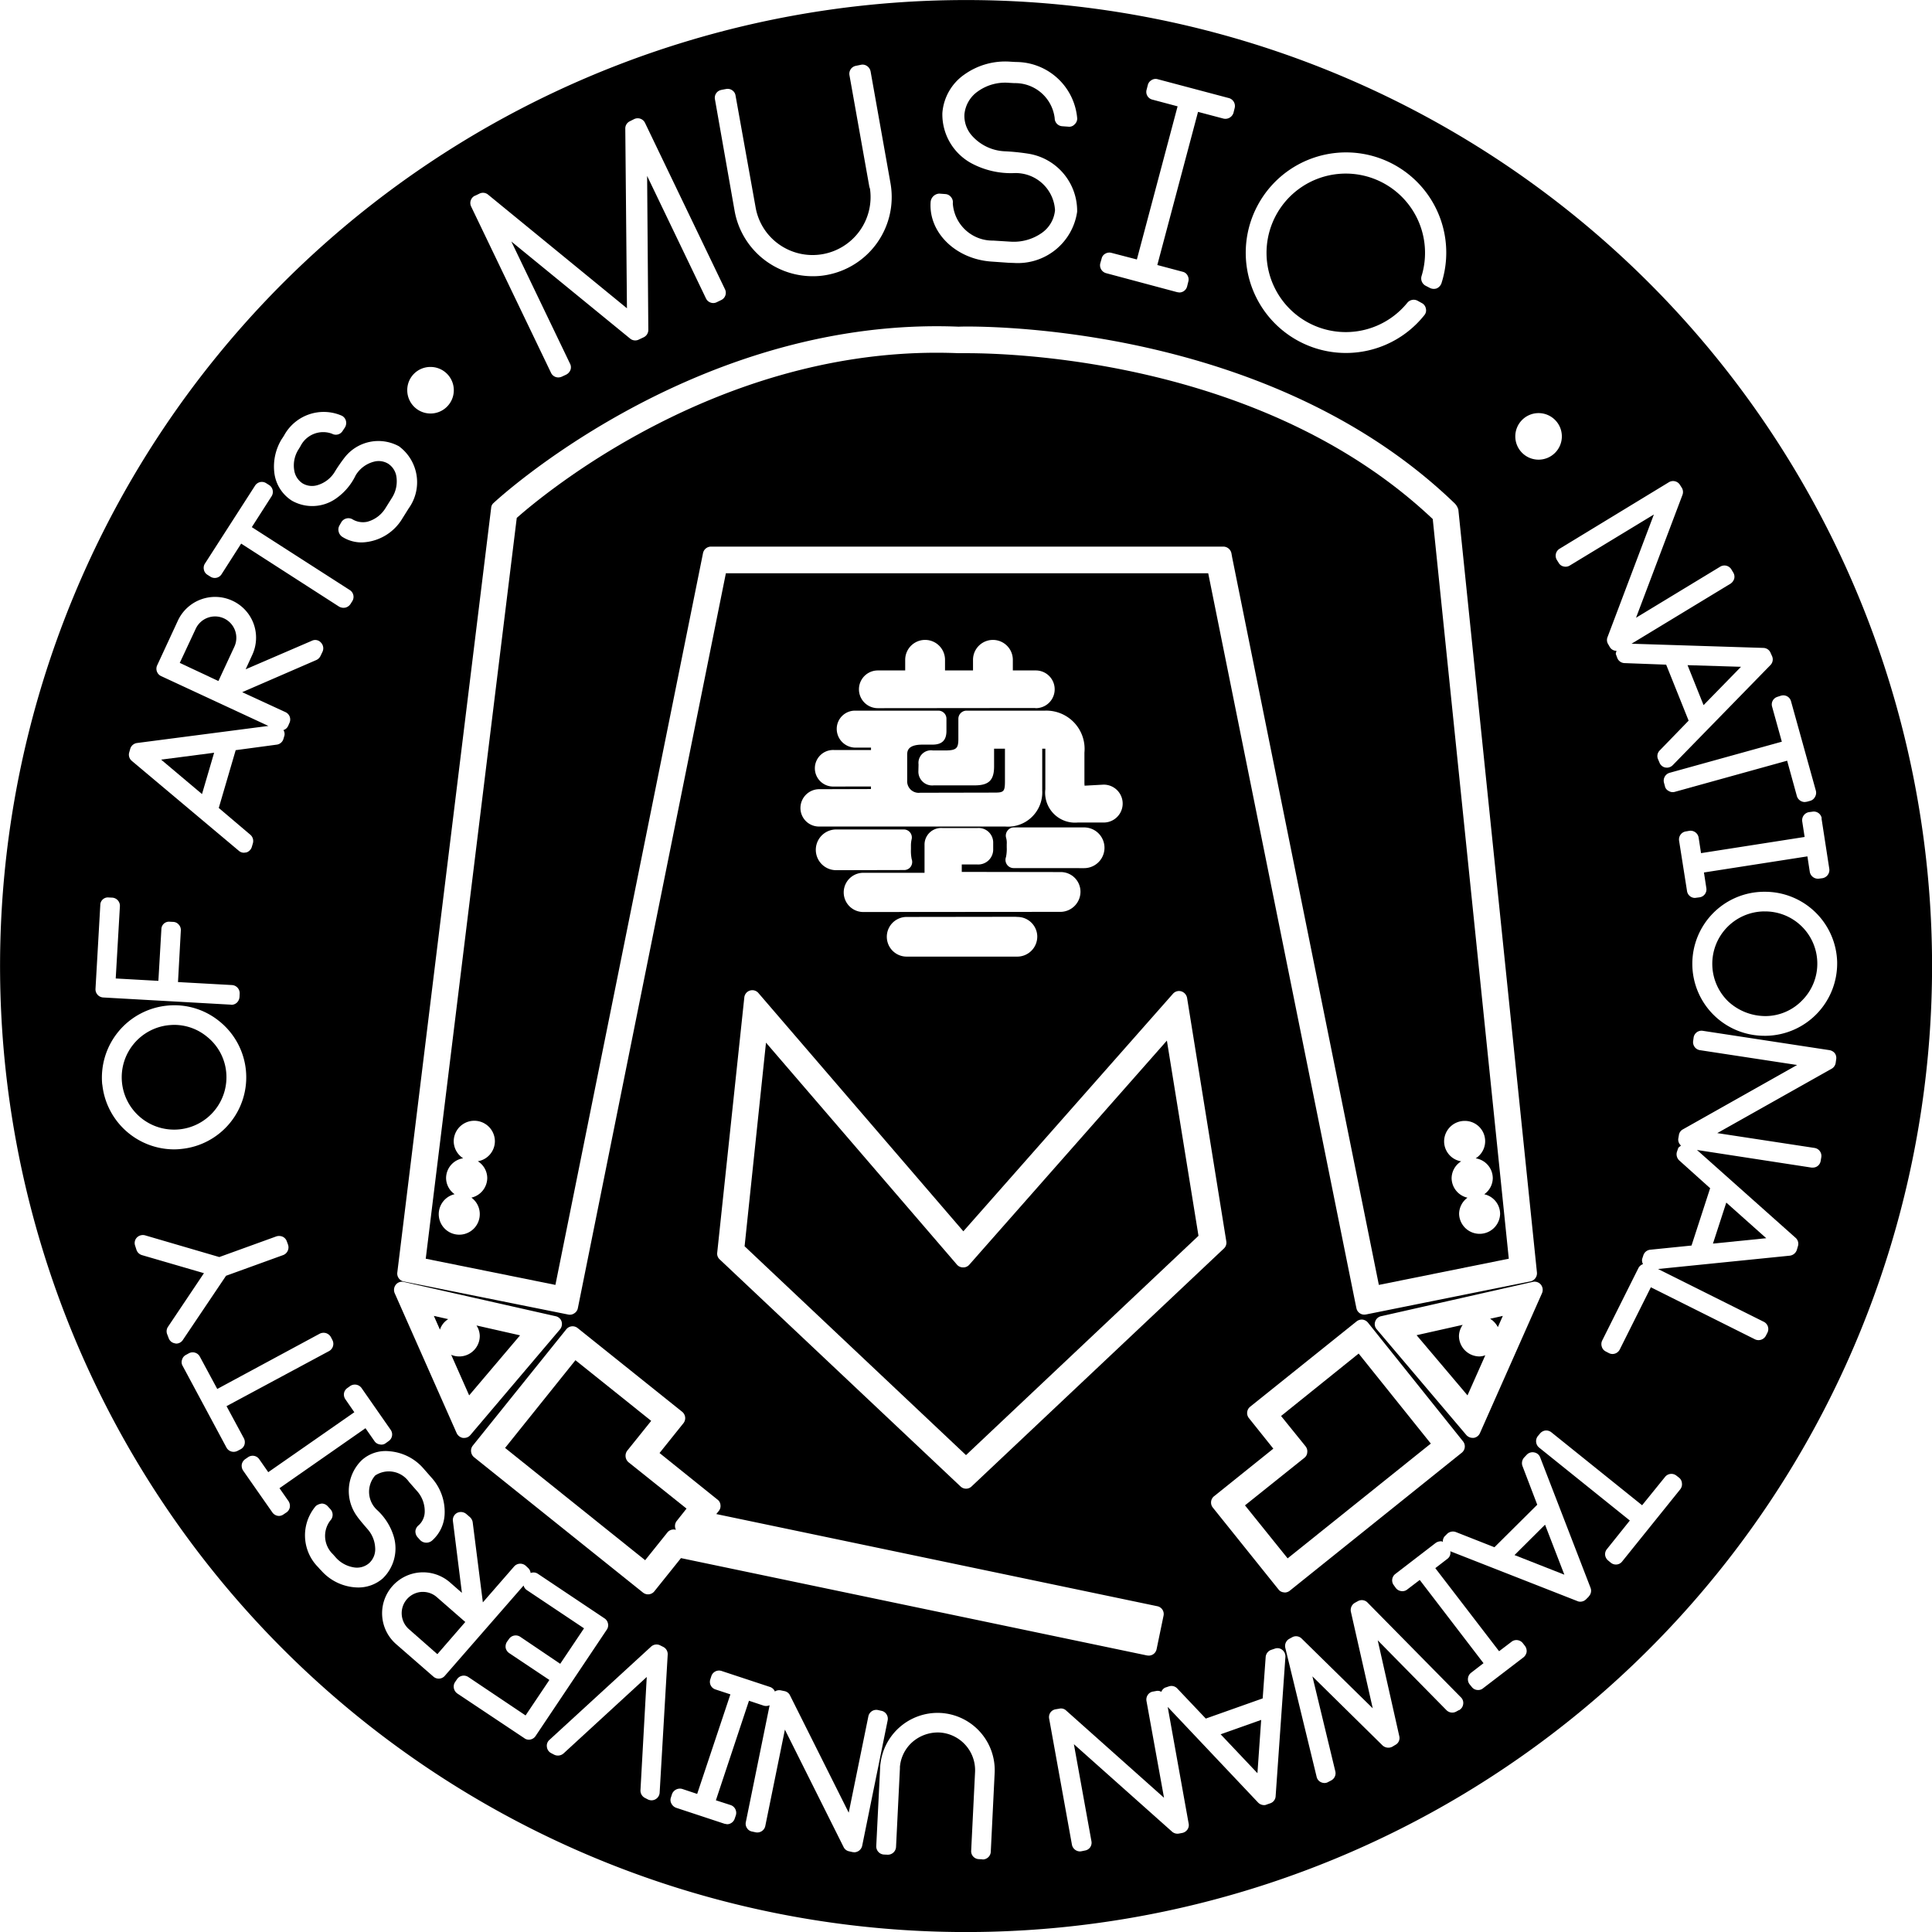 <svg xmlns="http://www.w3.org/2000/svg" xmlns:xlink="http://www.w3.org/1999/xlink" width="124.496" height="124.496" viewBox="0 0 124.496 124.496">
  <defs>
    <clipPath id="clip-path">
      <rect id="Rectangle_38" data-name="Rectangle 38" width="124.496" height="124.496" fill="none"/>
    </clipPath>
  </defs>
  <g id="Group_29" data-name="Group 29" transform="translate(0 0)">
    <g id="Group_28" data-name="Group 28" transform="translate(0 0)" clip-path="url(#clip-path)">
      <path id="Path_563" data-name="Path 563" d="M37.185,2.385c-.5-.019-.965-.029-1.418-.029C21.394,2.356,10.494,11.424,8.709,13L2.844,60.736,11.2,62.424l9.511-47.151a.526.526,0,0,1,.511-.424H54.24a.537.537,0,0,1,.521.424l.048.27,9.453,46.881,8.373-1.688-4.9-47.663C56.97,2.9,40.86,2.385,37.725,2.385ZM6.2,54.456a1.286,1.286,0,0,1,.608,1.08A1.31,1.31,0,0,1,5.786,56.8a1.305,1.305,0,0,1,.54,1.042,1.322,1.322,0,1,1-1.621-1.264,1.288,1.288,0,0,1-.55-1.042,1.3,1.3,0,0,1,1.1-1.273,1.315,1.315,0,0,1-.608-1.09,1.326,1.326,0,0,1,2.653,0,1.314,1.314,0,0,1-1.1,1.283m63.589-2.6a1.307,1.307,0,0,1,.714,2.412,1.3,1.3,0,0,1,1.1,1.273,1.288,1.288,0,0,1-.55,1.042,1.3,1.3,0,0,1,1.023,1.264,1.322,1.322,0,0,1-2.643,0,1.305,1.305,0,0,1,.54-1.042,1.31,1.31,0,0,1-1.023-1.264,1.3,1.3,0,0,1,.617-1.08,1.305,1.305,0,0,1-1.1-1.283,1.324,1.324,0,0,1,1.322-1.322" transform="translate(24.59 20.374)"/>
      <path id="Path_564" data-name="Path 564" d="M13.891,10.808a1.187,1.187,0,0,1-.376.077,1.33,1.33,0,0,1-1.322-1.322,1.293,1.293,0,0,1,.241-.714l-2.971.666,3.28,3.878Z" transform="translate(81.821 76.523)"/>
      <path id="Path_565" data-name="Path 565" d="M10.774,8.79l-.82.183a1.354,1.354,0,0,1,.5.54Z" transform="translate(86.066 76.005)"/>
      <path id="Path_566" data-name="Path 566" d="M4.056,4.245A1.374,1.374,0,0,0,2.233,4.9L1.2,7.11,3.69,8.278,4.722,6.059a1.378,1.378,0,0,0-.666-1.814" transform="translate(10.384 35.607)"/>
      <path id="Path_567" data-name="Path 567" d="M4.491,5.028l-3.415.444L3.71,7.691Z" transform="translate(9.307 43.478)"/>
      <path id="Path_568" data-name="Path 568" d="M7.552,9.885A3.317,3.317,0,0,0,6.327,7.618a3.321,3.321,0,0,0-2.122-.772c-.116,0-.232.01-.347.019A3.374,3.374,0,1,0,7.552,9.885" transform="translate(7.023 59.196)"/>
      <path id="Path_569" data-name="Path 569" d="M14.717,4.549l-3.444-.106,1.032,2.576Z" transform="translate(97.471 38.419)"/>
      <path id="Path_570" data-name="Path 570" d="M20.288,14.839l-4.65-5.8-5,4.023,1.582,1.958a.517.517,0,0,1,.106.386.477.477,0,0,1-.193.357l-3.82,3.058,2.749,3.415Z" transform="translate(71.912 78.183)"/>
      <path id="Path_571" data-name="Path 571" d="M4.057,10.634h-.1a1.373,1.373,0,0,0-.81,2.4l1.833,1.611,1.8-2.074-1.833-1.6a1.348,1.348,0,0,0-.9-.338" transform="translate(23.203 91.948)"/>
      <path id="Path_572" data-name="Path 572" d="M3.293,9.677A1.239,1.239,0,0,1,3.824,9L2.9,8.79Z" transform="translate(25.057 76.005)"/>
      <path id="Path_573" data-name="Path 573" d="M13.831,20.189a.512.512,0,0,1,.511-.183l.039.01-.029-.077a.524.524,0,0,1,.087-.5l.627-.791-3.743-2.99a.552.552,0,0,1-.077-.743l1.543-1.92L7.908,9.086,3.374,14.739,12.4,21.974Z" transform="translate(29.173 78.564)"/>
      <path id="Path_574" data-name="Path 574" d="M4.856,9.529a1.323,1.323,0,0,1-1.842,1.215l1.158,2.614,3.28-3.868L4.644,8.854a1.27,1.27,0,0,1,.212.675" transform="translate(26.06 76.558)"/>
      <path id="Path_575" data-name="Path 575" d="M19.453,21.392a.505.505,0,0,1-.4.174.514.514,0,0,1-.4-.183l-12.3-14.3L4.974,20.205,19.241,33.662,34.222,19.53,32.186,6.951Z" transform="translate(43.007 60.104)"/>
      <path id="Path_576" data-name="Path 576" d="M14.758,6.089a3.377,3.377,0,0,0-2.3,5.8,3.535,3.535,0,0,0,2.412.945A3.3,3.3,0,0,0,17.246,11.8,3.343,3.343,0,0,0,18.2,9.4a3.361,3.361,0,0,0-3.444-3.309" transform="translate(98.905 52.641)"/>
      <path id="Path_577" data-name="Path 577" d="M10.527,14.923l.241-3.434-2.614.926Z" transform="translate(70.501 99.34)"/>
      <path id="Path_578" data-name="Path 578" d="M10.117,12.143l3.212,1.264-1.244-3.222Z" transform="translate(87.476 88.064)"/>
      <path id="Path_579" data-name="Path 579" d="M12.3,8.033l-.859,2.643,3.434-.347Z" transform="translate(98.94 69.46)"/>
      <path id="Path_580" data-name="Path 580" d="M62.248,0A62.248,62.248,0,1,0,124.5,62.248,62.247,62.247,0,0,0,62.248,0m55.129,52.737.5,3.241a.536.536,0,0,1-.434.608l-.222.029a.534.534,0,0,1-.6-.434l-.154-1L109.8,56.219l.154,1a.515.515,0,0,1-.434.6l-.222.029-.077.01a.518.518,0,0,1-.511-.444l-.511-3.241a.533.533,0,0,1,.1-.4.515.515,0,0,1,.338-.2l.222-.039a.529.529,0,0,1,.6.444l.154.994,6.675-1.042-.154-1a.529.529,0,0,1,.434-.6l.222-.029a.515.515,0,0,1,.6.434m.994,9.28a4.659,4.659,0,0,1-4.572,4.727h-.077a4.64,4.64,0,0,1-.087-9.28h.087a4.651,4.651,0,0,1,4.65,4.553m-3.83-17.122.212-.068a.516.516,0,0,1,.646.367l1.6,5.759a.52.52,0,0,1-.058.4.5.5,0,0,1-.309.251l-.212.058-.135.019a.535.535,0,0,1-.511-.386l-.627-2.277-7.235,2.006a.481.481,0,0,1-.4-.058.437.437,0,0,1-.241-.309l-.058-.212a.527.527,0,0,1,.357-.646l7.235-2.006-.627-2.257a.51.51,0,0,1,.357-.637m-7.013-13.823a.523.523,0,0,1,.723.174l.116.183a.523.523,0,0,1,.039.463l-2.99,7.91,5.421-3.289a.523.523,0,0,1,.723.174l.116.193a.518.518,0,0,1,.068.4.591.591,0,0,1-.241.328l-6.376,3.868,8.5.27a.514.514,0,0,1,.463.328l.1.222a.522.522,0,0,1-.116.559l-6.289,6.444a.536.536,0,0,1-.376.164l-.106-.01a.507.507,0,0,1-.376-.318l-.1-.232a.51.51,0,0,1,.116-.55l1.862-1.92-1.447-3.608-2.672-.1a.518.518,0,0,1-.473-.318l-.087-.232c-.039-.077.019-.154.029-.241a.5.5,0,0,1-.415-.222l-.116-.2a.505.505,0,0,1-.048-.453l2.99-7.91-5.421,3.289a.514.514,0,0,1-.4.058.474.474,0,0,1-.318-.241l-.116-.183a.527.527,0,0,1,.174-.714Zm-8.392-4.457a1.5,1.5,0,1,1-1.5,1.5,1.5,1.5,0,0,1,1.5-1.5M30.463,93.155l6.029-7.5a.521.521,0,0,1,.733-.077l6.733,5.392a.547.547,0,0,1,.193.357.525.525,0,0,1-.116.386L42.5,93.628l3.733,3a.474.474,0,0,1,.193.347.506.506,0,0,1-.106.386l-.164.2L74.576,103.5a.512.512,0,0,1,.4.617l-.444,2.141a.517.517,0,0,1-.222.338.534.534,0,0,1-.289.087l-.106-.01L43.881,100.4l-1.717,2.142a.521.521,0,0,1-.733.077L30.55,93.9a.529.529,0,0,1-.193-.357.517.517,0,0,1,.106-.386m-.154-.685a.514.514,0,0,1-.4.183h-.077a.552.552,0,0,1-.405-.309l-3.994-9.019a.541.541,0,0,1,.077-.55.507.507,0,0,1,.511-.174L35.8,84.811a.51.51,0,0,1,.386.338.546.546,0,0,1-.1.511Zm32.3,3.309a.513.513,0,0,1-.714,0L46.38,81.155a.5.5,0,0,1-.164-.434l1.746-16.447a.518.518,0,0,1,.916-.28l13.2,15.347,13.5-15.3a.519.519,0,0,1,.54-.164.547.547,0,0,1,.376.424l2.527,15.685a.513.513,0,0,1-.154.463Zm-8.884-45.1a1.178,1.178,0,1,1,.019-2.354h2.383v-.154h-.994a1.21,1.21,0,0,1-1.215-1.215,1.176,1.176,0,0,1,1.215-1.167h5.334a.519.519,0,0,1,.521.521v.781c0,.608-.289.887-.9.887h-.646c-.984,0-.984.444-.984.675V50.3a.742.742,0,0,0,.83.781l4.814-.01c.588,0,.656-.077.656-.743V48.242h-.7v1.148c0,.878-.338,1.215-1.244,1.215H60.174a.889.889,0,0,1-.994-.916l.01-.434a.81.81,0,0,1,.926-.9h.81c.733,0,.83-.164.83-.762V46.312a.527.527,0,0,1,.531-.521h5.045a2.464,2.464,0,0,1,2.547,2.7v2l.01.135,1.225-.068A1.22,1.22,0,1,1,71.132,53H69.444a1.925,1.925,0,0,1-2.084-2.141V48.242h-.2v2.691a2.208,2.208,0,0,1-2.383,2.325H52.795a1.194,1.194,0,0,1-1.215-1.2,1.213,1.213,0,0,1,1.177-1.206l3.367-.01v-.164ZM62.7,43.2v-.675a1.283,1.283,0,1,1,2.566-.019V43.2h1.486a1.215,1.215,0,1,1-.01,2.431l-.048-.01-10.129.01a1.215,1.215,0,1,1,0-2.431h1.765v-.685a1.283,1.283,0,1,1,2.566,0V43.2ZM55.592,58.766a1.264,1.264,0,0,1,.01-2.527h3.974V54.454a1.072,1.072,0,0,1,1.158-1.1h2.257A.937.937,0,0,1,64,54.28V54.7a.965.965,0,0,1-1.051,1h-.974v.482l6.386.01a1.268,1.268,0,0,1,1.264,1.264,1.3,1.3,0,0,1-1.264,1.3ZM66.84,60.357a1.289,1.289,0,0,1-1.283,1.283H58.438a1.278,1.278,0,1,1-.029-2.556l7.023-.01.145.01a1.276,1.276,0,0,1,1.264,1.273m-8.093-5a.535.535,0,0,1-.058.482.514.514,0,0,1-.434.222l-4.379.01a1.312,1.312,0,1,1,.01-2.624h4.341a.516.516,0,0,1,.511.656,1.9,1.9,0,0,0-.039.424v.193a2.629,2.629,0,0,0,.048.637m6.569.579a.523.523,0,0,1-.434-.232.531.531,0,0,1-.058-.482,2.548,2.548,0,0,0,.048-.627v-.2a1.159,1.159,0,0,0-.039-.405.523.523,0,0,1,.087-.463.508.508,0,0,1,.415-.212h4.524a1.312,1.312,0,1,1,0,2.624ZM78.232,96.415l3.82-3.068L80.48,91.38a.521.521,0,0,1,.077-.733l6.859-5.5a.542.542,0,0,1,.386-.116.548.548,0,0,1,.347.193l6.125,7.65a.52.52,0,0,1-.077.733L83.113,102.5a.524.524,0,0,1-.328.116l-.058-.01a.474.474,0,0,1-.347-.193l-4.225-5.267a.52.52,0,0,1,.077-.733M88.718,85.66a.5.5,0,0,1-.1-.511A.512.512,0,0,1,89,84.811L98.769,82.6a.53.53,0,0,1,.521.174.541.541,0,0,1,.077.55l-4,9.019a.52.52,0,0,1-.405.309h-.068a.549.549,0,0,1-.405-.183Zm5.257-52.814L99.039,82a.535.535,0,0,1-.424.569L88.023,84.7l-.106.01a.516.516,0,0,1-.511-.415l-.068-.328L77.856,36.936H46.775L37.235,84.3a.5.5,0,0,1-.232.328.491.491,0,0,1-.386.077l-10.6-2.132a.521.521,0,0,1-.415-.579L31.65,32.72a.449.449,0,0,1,.164-.318c.2-.193,12.309-11.383,28.544-11.383q.709,0,1.418.029s.2-.01.54-.01c3.27,0,20.18.55,31.418,11.392a.907.907,0,0,1,.241.415M81.03,13.254a6.458,6.458,0,0,1,11.855,5,.572.572,0,0,1-.309.328.565.565,0,0,1-.434-.029l-.28-.145a.534.534,0,0,1-.26-.617,5.107,5.107,0,1,0-.916,1.717.532.532,0,0,1,.656-.135l.28.154a.5.5,0,0,1,.26.357.477.477,0,0,1-.1.424A6.457,6.457,0,0,1,81.03,13.254M70.988,16.659a.474.474,0,0,1,.241-.318.517.517,0,0,1,.4-.048l1.63.424,2.624-9.868-1.63-.434a.511.511,0,0,1-.367-.637l.077-.3a.5.5,0,0,1,.241-.318.481.481,0,0,1,.4-.058l4.582,1.215a.529.529,0,0,1,.376.637l-.077.309a.544.544,0,0,1-.646.376L77.2,7.206l-2.624,9.868,1.63.434a.474.474,0,0,1,.318.241.512.512,0,0,1,.048.4l-.077.309a.516.516,0,0,1-.5.386l-.135-.019L71.277,17.6a.529.529,0,0,1-.376-.637ZM60.5,12.473h.029l.386.029a.5.5,0,0,1,.367.193.508.508,0,0,1,.116.405A2.565,2.565,0,0,0,64,15.5l1.1.068a3.144,3.144,0,0,0,2.016-.55,2.014,2.014,0,0,0,.868-1.476,2.537,2.537,0,0,0-2.6-2.392,5.394,5.394,0,0,1-2.759-.617,3.584,3.584,0,0,1-1.9-3.251,3.325,3.325,0,0,1,1.428-2.489,4.539,4.539,0,0,1,2.971-.82l.338.019A3.966,3.966,0,0,1,69.415,7.64a.513.513,0,0,1-.174.376.458.458,0,0,1-.386.145l-.4-.029a.519.519,0,0,1-.492-.521,2.561,2.561,0,0,0-2.595-2.257l-.338-.019a3.018,3.018,0,0,0-2.016.55,2.032,2.032,0,0,0-.868,1.486,1.922,1.922,0,0,0,.521,1.408,3,3,0,0,0,2.045.965,13.952,13.952,0,0,1,1.534.154,3.731,3.731,0,0,1,3.164,3.743,3.86,3.86,0,0,1-4.08,3.3l-.318-.01-1.1-.077c-2.3-.145-4.071-1.852-3.945-3.82a.591.591,0,0,1,.531-.559M46.486,5.788,46.8,5.73a.513.513,0,0,1,.386.087.492.492,0,0,1,.212.338l1.293,7.206a3.692,3.692,0,0,0,1.534,2.4,3.738,3.738,0,0,0,5.836-3.6l-.039-.116-1.283-7.2a.519.519,0,0,1,.424-.608l.328-.068a.5.5,0,0,1,.386.087A.541.541,0,0,1,56.1,4.6l1.283,7.206a5.105,5.105,0,0,1-4.129,5.913,4.7,4.7,0,0,1-.9.077,5.109,5.109,0,0,1-5.016-4.206L46.071,6.4a.513.513,0,0,1,.415-.608m-15.878,6.82.28-.135a.513.513,0,0,1,.559.058L40.4,19.862,40.293,8.286a.513.513,0,0,1,.289-.473l.289-.145a.523.523,0,0,1,.695.251l5.151,10.717a.517.517,0,0,1-.241.695l-.28.135a.5.5,0,0,1-.405.029.517.517,0,0,1-.3-.27L41.7,11.334l.077,9.916a.525.525,0,0,1-.3.482l-.309.145a.513.513,0,0,1-.559-.058l-7.659-6.26,3.781,7.871a.5.5,0,0,1,.029.405.581.581,0,0,1-.27.3l-.289.135a.572.572,0,0,1-.222.048.516.516,0,0,1-.473-.3L30.357,13.3a.523.523,0,0,1,.251-.695M27.743,23.643a1.5,1.5,0,1,1-1.5,1.5,1.49,1.49,0,0,1,1.5-1.5m-9.569,4.621.125-.193a2.908,2.908,0,0,1,3.733-1.283.519.519,0,0,1,.26.328.563.563,0,0,1-.058.415l-.154.232a.511.511,0,0,1-.685.183,1.632,1.632,0,0,0-2.026.791l-.116.193a1.927,1.927,0,0,0-.28,1.447,1.218,1.218,0,0,0,.531.772,1.191,1.191,0,0,0,.9.125,1.949,1.949,0,0,0,1.177-.887l.01-.019a10.323,10.323,0,0,1,.6-.868,2.757,2.757,0,0,1,3.521-.743,2.882,2.882,0,0,1,.627,3.994l-.405.646a3.161,3.161,0,0,1-2.614,1.553,2.314,2.314,0,0,1-1.244-.347.557.557,0,0,1-.251-.338.536.536,0,0,1,.048-.405L22,33.637a.536.536,0,0,1,.685-.193,1.32,1.32,0,0,0,.984.174,1.976,1.976,0,0,0,1.177-.887l.405-.646a1.98,1.98,0,0,0,.28-1.447,1.2,1.2,0,0,0-.521-.762,1.175,1.175,0,0,0-.926-.125,1.931,1.931,0,0,0-1.167.878,3.838,3.838,0,0,1-1.341,1.543,2.656,2.656,0,0,1-2.769.087,2.476,2.476,0,0,1-1.129-1.794,3.392,3.392,0,0,1,.492-2.2m-4.968,8.055,3.232-5.026a.535.535,0,0,1,.328-.232.522.522,0,0,1,.4.077l.183.116a.525.525,0,0,1,.154.723l-1.273,1.987,6.309,4.051a.52.52,0,0,1,.164.723l-.116.183a.555.555,0,0,1-.338.232l-.106.01a.618.618,0,0,1-.289-.077L15.54,35.026,14.277,37a.518.518,0,0,1-.723.154l-.183-.116a.5.5,0,0,1-.232-.328.518.518,0,0,1,.068-.4M8.392,48.251a.529.529,0,0,1,.444-.376l8.46-1.1-6.916-3.212a.521.521,0,0,1-.251-.695l1.341-2.894a2.645,2.645,0,0,1,3.511-1.264A2.622,2.622,0,0,1,16.254,42.2l-.424.926L20.1,41.286a.488.488,0,0,1,.579.116.531.531,0,0,1,.106.588l-.135.28a.547.547,0,0,1-.27.26L15.608,44.6,18.4,45.888a.521.521,0,0,1,.251.695l-.087.2a.5.5,0,0,1-.3.26.48.48,0,0,1,.068.338l-.068.232a.52.52,0,0,1-.424.367l-2.653.357-1.09,3.723,2.035,1.727a.535.535,0,0,1,.164.55l-.068.232a.536.536,0,0,1-.347.357l-.154.019a.49.49,0,0,1-.338-.125L8.5,49.033a.521.521,0,0,1-.174-.55ZM6.154,63.714l.309-5.392a.49.49,0,0,1,.55-.492l.222.01a.528.528,0,0,1,.492.55l-.27,4.659,2.749.154.193-3.318a.491.491,0,0,1,.55-.492l.212.01a.489.489,0,0,1,.357.174.506.506,0,0,1,.135.376L11.47,63.28l3.482.193a.528.528,0,0,1,.492.559l-.01.212a.572.572,0,0,1-.174.367.53.53,0,0,1-.357.135l-.029-.01-8.228-.463a.528.528,0,0,1-.492-.559m.434,6.174A4.663,4.663,0,0,1,10.756,64.8a4.583,4.583,0,0,1,3.4,1.023,4.635,4.635,0,0,1-2.46,8.209,4.168,4.168,0,0,1-.482.029,4.663,4.663,0,0,1-4.621-4.177m4.7,16.679a.514.514,0,0,1-.424-.338l-.1-.26a.519.519,0,0,1,.058-.473l2.315-3.453L9.145,80.875a.535.535,0,0,1-.347-.328l-.087-.27a.512.512,0,0,1,.106-.531.544.544,0,0,1,.531-.145L14.132,81l3.675-1.331a.585.585,0,0,1,.405.019.517.517,0,0,1,.27.3l.077.212a.53.53,0,0,1-.318.675l-3.675,1.331-2.778,4.129a.509.509,0,0,1-.434.241l-.068-.01M15.3,93.493a.553.553,0,0,1-.241.058.52.52,0,0,1-.463-.27l-2.826-5.267a.471.471,0,0,1-.039-.4.5.5,0,0,1,.251-.309l.193-.106a.523.523,0,0,1,.7.212L14,89.5,20.6,85.94A.561.561,0,0,1,21,85.9a.554.554,0,0,1,.318.251l.1.193a.532.532,0,0,1-.212.714l-6.608,3.55,1.119,2.074a.556.556,0,0,1,.039.4.515.515,0,0,1-.26.309Zm3.154,3.965-.183.125a.546.546,0,0,1-.289.1.536.536,0,0,1-.434-.232l-1.881-2.691a.574.574,0,0,1-.087-.4.541.541,0,0,1,.222-.338l.183-.125a.515.515,0,0,1,.723.135l.579.83L22.833,91l-.579-.839a.538.538,0,0,1-.087-.386.517.517,0,0,1,.222-.338l.174-.125a.533.533,0,0,1,.733.125l1.881,2.7a.517.517,0,0,1-.135.723l-.174.125a.455.455,0,0,1-.4.087.492.492,0,0,1-.338-.212l-.579-.83L18.01,95.895l.579.83a.574.574,0,0,1,.087.4.541.541,0,0,1-.222.338m2.2,3.695-.154-.174a2.908,2.908,0,0,1-.145-3.945.762.762,0,0,1,.386-.154.527.527,0,0,1,.386.183l.183.2a.532.532,0,0,1-.029.714,1.632,1.632,0,0,0,.174,2.17l.145.164a1.971,1.971,0,0,0,1.167.675,1.194,1.194,0,0,0,1.023-.27,1.206,1.206,0,0,0,.386-.974,1.95,1.95,0,0,0-.492-1.215c-.087-.106-.5-.569-.685-.839a2.769,2.769,0,0,1,.309-3.6,2.287,2.287,0,0,1,1.785-.579,3.246,3.246,0,0,1,2.219,1.138l.5.569a3.288,3.288,0,0,1,.839,2.354,2.4,2.4,0,0,1-.8,1.688.566.566,0,0,1-.772-.019l-.174-.193a.574.574,0,0,1-.135-.405.553.553,0,0,1,.212-.367,1.193,1.193,0,0,0,.386-.83,1.95,1.95,0,0,0-.511-1.389l-.5-.569a1.59,1.59,0,0,0-2.18-.415,1.594,1.594,0,0,0,.116,2.219,3.808,3.808,0,0,1,1.09,1.746,2.691,2.691,0,0,1-.723,2.672,2.391,2.391,0,0,1-1.6.579,3.226,3.226,0,0,1-2.4-1.138M34.071,112.1a.474.474,0,0,1-.289-.1l-4.312-2.875a.541.541,0,0,1-.222-.338.522.522,0,0,1,.077-.4l.125-.183a.526.526,0,0,1,.723-.145l3.695,2.479,1.534-2.286-2.585-1.727a.555.555,0,0,1-.232-.338.574.574,0,0,1,.087-.4l.125-.174a.526.526,0,0,1,.723-.145L36.1,107.21l1.534-2.286-3.695-2.469a.517.517,0,0,1-.2-.289l-5.074,5.817a.516.516,0,0,1-.743.048l-2.392-2.084a2.639,2.639,0,0,1,3.463-3.984l.772.675-.579-4.621a.519.519,0,0,1,.27-.531.543.543,0,0,1,.588.068l.232.2a.562.562,0,0,1,.183.328l.656,5.17,2.016-2.315a.531.531,0,0,1,.743-.048l.154.145a.512.512,0,0,1,.164.328.5.5,0,0,1,.453.039l4.312,2.884a.517.517,0,0,1,.222.338.5.5,0,0,1-.077.386l-4.592,6.859a.523.523,0,0,1-.434.232m8.431,3.415a.526.526,0,0,1-.521.492.572.572,0,0,1-.222-.048l-.193-.1a.531.531,0,0,1-.3-.5l.405-7.3-5.363,4.929a.549.549,0,0,1-.588.087l-.193-.1a.513.513,0,0,1-.289-.4.5.5,0,0,1,.164-.463l6.55-6.01a.517.517,0,0,1,.569-.087l.2.1a.522.522,0,0,1,.3.5Zm12.531,3.839-.1-.01-.212-.048a.5.5,0,0,1-.367-.28l-3.781-7.563-1.264,6.212a.526.526,0,0,1-.617.405l-.222-.048a.484.484,0,0,1-.338-.222.5.5,0,0,1-.077-.386l1.534-7.534a.56.56,0,0,1-.376.029l-.955-.318-2.132,6.415.955.309a.529.529,0,0,1,.328.666l-.068.2a.515.515,0,0,1-.26.309.485.485,0,0,1-.232.058l-.164-.029-3.125-1.032a.547.547,0,0,1-.3-.27.476.476,0,0,1-.029-.4l.068-.212a.546.546,0,0,1,.666-.328l.955.318,2.141-6.415-.965-.318a.514.514,0,0,1-.328-.656L45.84,108a.521.521,0,0,1,.656-.328l3.125,1.032a.53.53,0,0,1,.3.26V109a.522.522,0,0,1,.4-.077l.232.048a.5.5,0,0,1,.357.28l3.781,7.553,1.264-6.2a.522.522,0,0,1,.617-.415l.212.048a.505.505,0,0,1,.338.222.522.522,0,0,1,.077.4l-1.64,8.074a.535.535,0,0,1-.521.424m8.807-.039a.521.521,0,0,1-.521.5l-.029-.01-.212-.01a.519.519,0,0,1-.367-.164.506.506,0,0,1-.135-.376l.251-5.074a2.434,2.434,0,0,0-2.305-2.547,2.5,2.5,0,0,0-1.746.627,2.408,2.408,0,0,0-.791,1.582v.1l-.251,5.074a.528.528,0,0,1-.55.492l-.232-.01a.526.526,0,0,1-.492-.55l.251-5.064a3.71,3.71,0,0,1,3.878-3.511,3.693,3.693,0,0,1,3.5,3.878ZM82.2,115.747a.506.506,0,0,1-.347.453l-.222.077a.378.378,0,0,1-.174.039.541.541,0,0,1-.386-.164l-5.826-6.164,1.35,7.515a.5.5,0,0,1-.077.386.541.541,0,0,1-.338.222l-.212.039a.522.522,0,0,1-.444-.125L69.2,112.39l1.129,6.241a.522.522,0,0,1-.077.4.514.514,0,0,1-.338.212l-.232.048-.087.01a.536.536,0,0,1-.521-.434l-1.466-8.113a.522.522,0,0,1,.077-.4.514.514,0,0,1,.338-.212l.232-.039a.477.477,0,0,1,.444.116l6.309,5.624-1.129-6.232a.527.527,0,0,1,.087-.4.492.492,0,0,1,.338-.212l.212-.039a.445.445,0,0,1,.318.058.508.508,0,0,1,.241-.27l.232-.077a.51.51,0,0,1,.55.125L77.7,110.74l3.666-1.3.193-2.672a.535.535,0,0,1,.347-.453l.232-.077a.484.484,0,0,1,.492.077.533.533,0,0,1,.2.453Zm11.817-5.556-.193.106a.53.53,0,0,1-.617-.1l-4.428-4.5,1.389,6.174a.5.5,0,0,1-.26.569l-.193.116a.554.554,0,0,1-.627-.087L84.57,108.02l1.476,6.116a.525.525,0,0,1-.26.588l-.193.1a.467.467,0,0,1-.251.068.565.565,0,0,1-.212-.048.5.5,0,0,1-.289-.357l-2.016-8.3a.525.525,0,0,1,.26-.588l.193-.106a.514.514,0,0,1,.608.1l4.572,4.486-1.408-6.222a.538.538,0,0,1,.26-.579l.193-.106a.514.514,0,0,1,.627.1l6.01,6.1a.5.5,0,0,1,.145.444.513.513,0,0,1-.27.386m8.363-7.322-.174.174a.527.527,0,0,1-.367.154.432.432,0,0,1-.193-.039l-8.19-3.212a.483.483,0,0,1-.164.473l-.8.617L96.6,106.4l.8-.608a.5.5,0,0,1,.386-.106.521.521,0,0,1,.347.2l.135.174a.549.549,0,0,1,.106.386.561.561,0,0,1-.2.347l-2.614,2a.471.471,0,0,1-.318.106.494.494,0,0,1-.405-.2l-.135-.164a.529.529,0,0,1-.106-.4.521.521,0,0,1,.2-.347l.8-.617-4.109-5.363-.81.617a.49.49,0,0,1-.386.1.521.521,0,0,1-.347-.2l-.125-.174a.516.516,0,0,1,.1-.733l2.6-2a.61.61,0,0,1,.386-.1l.068.039a.532.532,0,0,1,.106-.347l.174-.174a.541.541,0,0,1,.559-.116L96.3,99.7l2.759-2.74-.955-2.5a.544.544,0,0,1,.125-.559l.164-.174a.521.521,0,0,1,.482-.135.5.5,0,0,1,.376.328l3.241,8.392a.522.522,0,0,1-.116.559m5.9-6.907-3.743,4.65a.507.507,0,0,1-.405.2.524.524,0,0,1-.328-.116l-.174-.145a.548.548,0,0,1-.193-.347.513.513,0,0,1,.116-.386l1.476-1.842-5.846-4.7a.532.532,0,0,1-.087-.733l.145-.174a.548.548,0,0,1,.347-.193.542.542,0,0,1,.386.116l5.846,4.7,1.476-1.823a.522.522,0,0,1,.733-.087l.174.135a.5.5,0,0,1,.183.357.517.517,0,0,1-.106.386m10.013-27.473a.528.528,0,0,1-.26.376l-7.37,4.148,6.261.955a.521.521,0,0,1,.444.588l-.039.232a.521.521,0,0,1-.2.347.51.51,0,0,1-.309.1h-.087L109.351,74.1l6.357,5.662a.513.513,0,0,1,.145.55l-.068.232a.544.544,0,0,1-.453.367l-8.489.859,6.81,3.4a.523.523,0,0,1,.241.7l-.1.193a.534.534,0,0,1-.7.241l-6.714-3.357-2,4a.526.526,0,0,1-.473.3.514.514,0,0,1-.232-.058l-.193-.1a.5.5,0,0,1-.26-.3.535.535,0,0,1,.019-.405l2.334-4.669a.526.526,0,0,1,.3-.26.5.5,0,0,1-.058-.328l.077-.232a.519.519,0,0,1,.444-.367l2.662-.27,1.2-3.695-1.987-1.785a.552.552,0,0,1-.154-.559l.077-.222c.029-.087.125-.116.183-.183a.512.512,0,0,1-.174-.434l.039-.222a.5.5,0,0,1,.26-.386l7.36-4.148-6.26-.955a.515.515,0,0,1-.338-.2.523.523,0,0,1-.1-.4l.029-.212a.515.515,0,0,1,.6-.434l8.151,1.244a.561.561,0,0,1,.347.2.518.518,0,0,1,.087.4Z" transform="translate(0 0.003)"/>
    </g>
  </g>
</svg>
